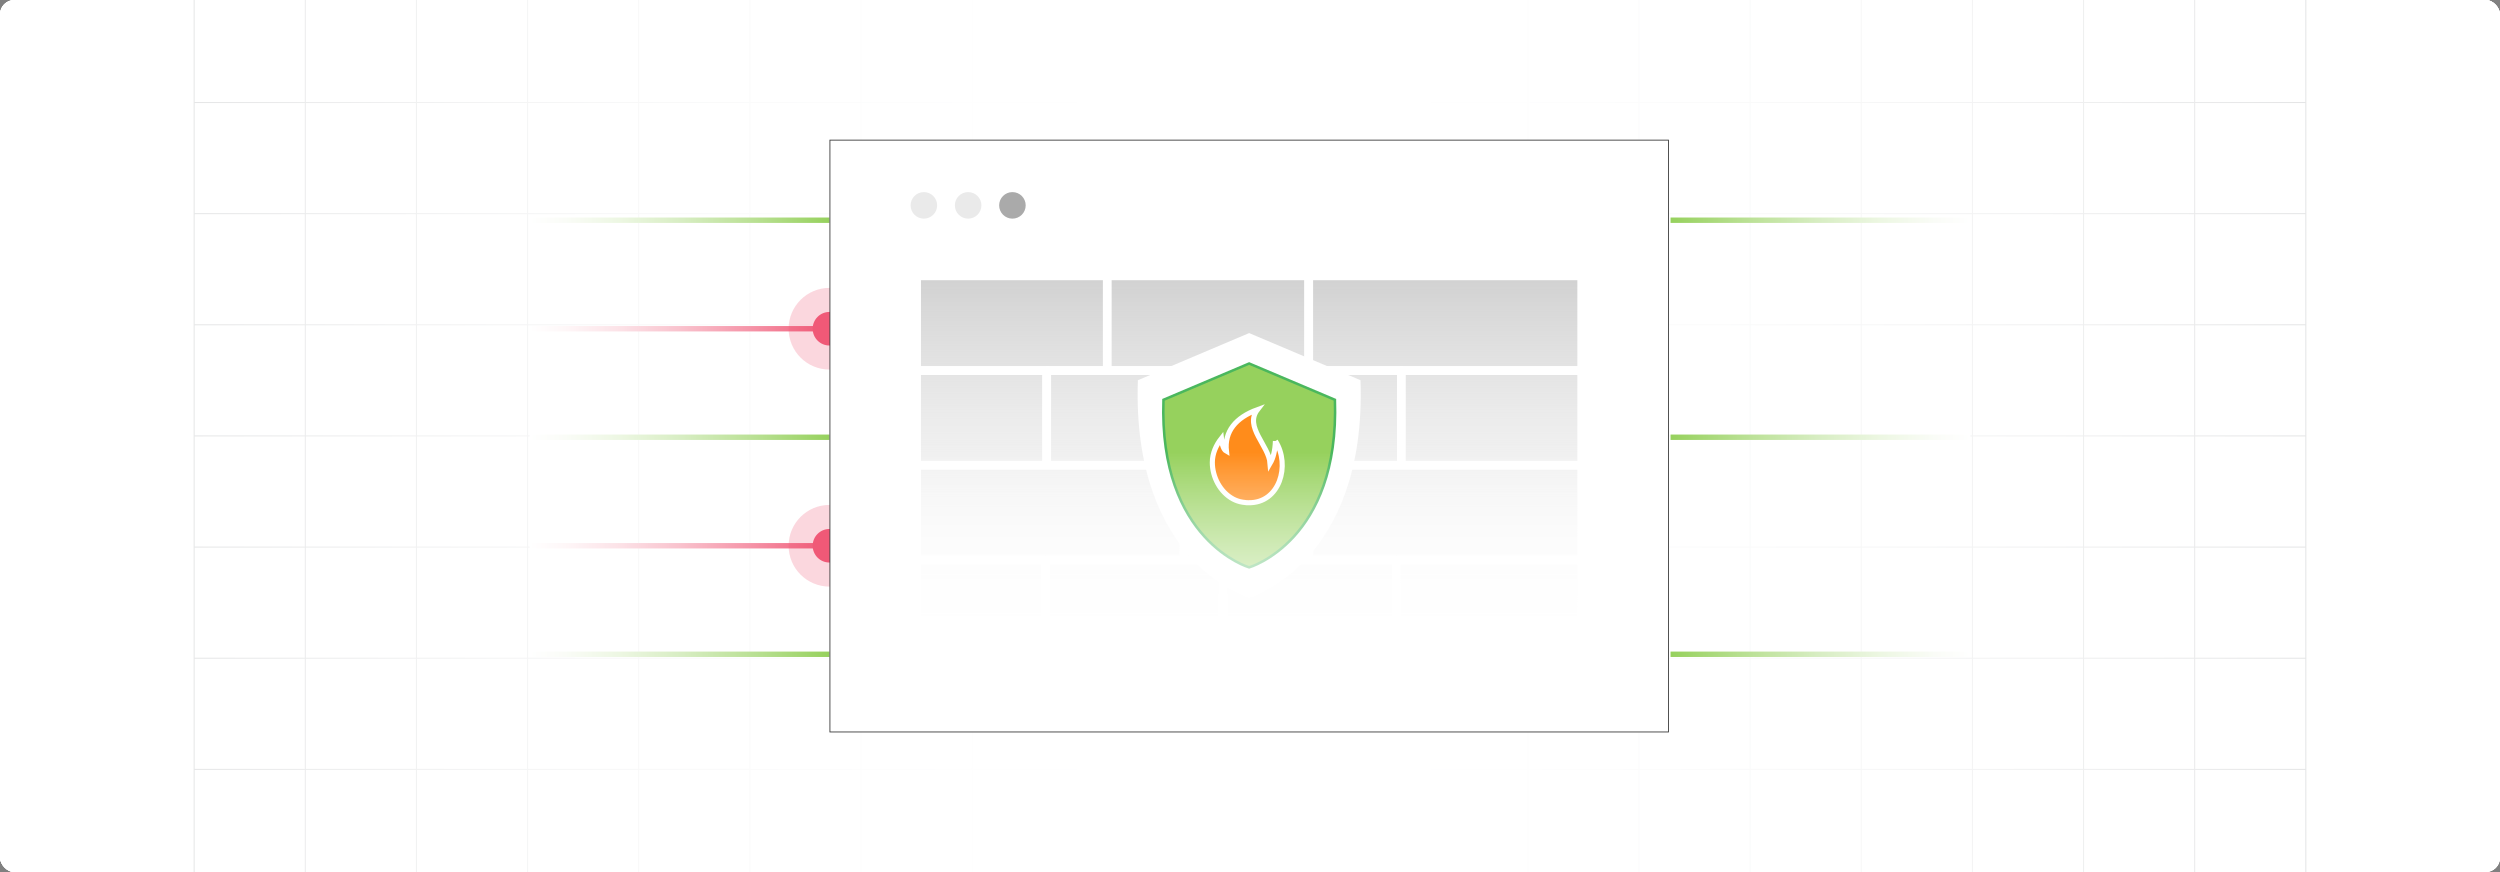 <?xml version="1.0" encoding="UTF-8"?><svg id="Layer_1" xmlns="http://www.w3.org/2000/svg" xmlns:xlink="http://www.w3.org/1999/xlink" viewBox="0 0 860 300"><rect x="0" y="0" width="860" height="300" fill="#808080" stroke="none"/><defs><clipPath id="clippath"><rect y="-.038" width="860" height="300.076" fill="none" stroke-width="0"/></clipPath><clipPath id="clippath-1"><rect y="-.038" width="860" height="300.076" fill="none" stroke-width="0"/></clipPath><linearGradient id="linear-gradient" x1="11.787" y1="149.981" x2="848.213" y2="149.981" gradientUnits="userSpaceOnUse"><stop offset="0" stop-color="#fff" stop-opacity="0"/><stop offset=".039" stop-color="#fff" stop-opacity=".179"/><stop offset=".087" stop-color="#fff" stop-opacity=".369"/><stop offset=".137" stop-color="#fff" stop-opacity=".539"/><stop offset=".189" stop-color="#fff" stop-opacity=".681"/><stop offset=".244" stop-color="#fff" stop-opacity=".797"/><stop offset=".301" stop-color="#fff" stop-opacity=".887"/><stop offset=".363" stop-color="#fff" stop-opacity=".951"/><stop offset=".432" stop-color="#fff" stop-opacity=".988"/><stop offset=".523" stop-color="#fff"/><stop offset=".583" stop-color="#fff" stop-opacity=".984"/><stop offset=".643" stop-color="#fff" stop-opacity=".937"/><stop offset=".703" stop-color="#fff" stop-opacity=".858"/><stop offset=".763" stop-color="#fff" stop-opacity=".747"/><stop offset=".823" stop-color="#fff" stop-opacity=".604"/><stop offset=".883" stop-color="#fff" stop-opacity=".428"/><stop offset=".943" stop-color="#fff" stop-opacity=".225"/><stop offset="1" stop-color="#fff" stop-opacity="0"/></linearGradient><linearGradient id="linear-gradient-2" x1="182.191" y1="113.084" x2="285.332" y2="113.084" gradientUnits="userSpaceOnUse"><stop offset="0" stop-color="#fff"/><stop offset=".117" stop-color="#fef7f8"/><stop offset=".291" stop-color="#fce3e8"/><stop offset=".501" stop-color="#f9c2cd"/><stop offset=".74" stop-color="#f593a7"/><stop offset=".998" stop-color="#f05977"/><stop offset="1" stop-color="#f05977"/></linearGradient><linearGradient id="linear-gradient-3" y1="187.741" y2="187.741" xlink:href="#linear-gradient-2"/><linearGradient id="linear-gradient-4" x1="182.191" y1="75.755" x2="285.332" y2="75.755" gradientUnits="userSpaceOnUse"><stop offset="0" stop-color="#fff"/><stop offset=".119" stop-color="#fafcf7"/><stop offset=".296" stop-color="#edf7e3"/><stop offset=".51" stop-color="#d7edc2"/><stop offset=".752" stop-color="#b9e093"/><stop offset="1" stop-color="#96d15d"/></linearGradient><linearGradient id="linear-gradient-5" y1="150.412" y2="150.412" xlink:href="#linear-gradient-4"/><linearGradient id="linear-gradient-6" y1="225.07" y2="225.07" xlink:href="#linear-gradient-4"/><linearGradient id="linear-gradient-7" x1="-2043.937" y1="75.755" x2="-1940.797" y2="75.755" gradientTransform="translate(-1366.129) rotate(-180) scale(1 -1)" gradientUnits="userSpaceOnUse"><stop offset="0" stop-color="#fff"/><stop offset=".119" stop-color="#fafcf7"/><stop offset=".296" stop-color="#edf7e3"/><stop offset=".51" stop-color="#d7edc2"/><stop offset=".752" stop-color="#b9e093"/><stop offset="1" stop-color="#96d15d"/></linearGradient><linearGradient id="linear-gradient-8" x1="-2043.937" y1="150.412" x2="-1940.797" y2="150.412" xlink:href="#linear-gradient-7"/><linearGradient id="linear-gradient-9" x1="-2043.937" y1="225.07" x2="-1940.797" y2="225.07" xlink:href="#linear-gradient-7"/><linearGradient id="linear-gradient-10" x1="348.113" y1="253.166" x2="348.113" y2="85.421" gradientUnits="userSpaceOnUse"><stop offset="0" stop-color="#f0f0f0" stop-opacity="0"/><stop offset=".102" stop-color="#eee" stop-opacity=".036"/><stop offset=".254" stop-color="#eaeaea" stop-opacity=".137"/><stop offset=".438" stop-color="#e4e4e4" stop-opacity=".301"/><stop offset=".646" stop-color="#dbdbdb" stop-opacity=".53"/><stop offset=".872" stop-color="#d0d0d0" stop-opacity=".82"/><stop offset="1" stop-color="#cacaca"/></linearGradient><linearGradient id="linear-gradient-11" x1="415.555" y1="253.166" x2="415.555" y2="85.421" xlink:href="#linear-gradient-10"/><linearGradient id="linear-gradient-12" x1="497.154" y1="253.166" x2="497.154" y2="85.421" xlink:href="#linear-gradient-10"/><linearGradient id="linear-gradient-13" x1="337.69" y1="253.166" x2="337.69" y2="85.421" xlink:href="#linear-gradient-10"/><linearGradient id="linear-gradient-14" x1="421.076" y1="253.166" x2="421.076" y2="85.421" xlink:href="#linear-gradient-10"/><linearGradient id="linear-gradient-15" x1="513.096" y1="253.166" x2="513.096" y2="85.421" xlink:href="#linear-gradient-10"/><linearGradient id="linear-gradient-16" x1="361.318" y1="253.166" x2="361.318" y2="85.421" xlink:href="#linear-gradient-10"/><linearGradient id="linear-gradient-17" x1="428.762" y1="253.166" x2="428.762" y2="85.421" xlink:href="#linear-gradient-10"/><linearGradient id="linear-gradient-18" x1="497.154" y1="253.166" x2="497.154" y2="85.421" xlink:href="#linear-gradient-10"/><linearGradient id="linear-gradient-19" x1="337.514" y1="253.166" x2="337.514" y2="85.421" xlink:href="#linear-gradient-10"/><linearGradient id="linear-gradient-20" x1="390.219" y1="253.166" x2="390.219" y2="85.421" xlink:href="#linear-gradient-10"/><linearGradient id="linear-gradient-21" x1="450.522" y1="253.166" x2="450.522" y2="85.421" xlink:href="#linear-gradient-10"/><linearGradient id="linear-gradient-22" x1="512.282" y1="253.166" x2="512.282" y2="85.421" xlink:href="#linear-gradient-10"/><linearGradient id="linear-gradient-23" x1="428.546" y1="245.221" x2="428.546" y2="155.6" gradientUnits="userSpaceOnUse"><stop offset="0" stop-color="#fff"/><stop offset=".108" stop-color="#fff" stop-opacity=".981"/><stop offset=".232" stop-color="#fff" stop-opacity=".927"/><stop offset=".363" stop-color="#fff" stop-opacity=".837"/><stop offset=".5" stop-color="#fff" stop-opacity=".71"/><stop offset=".642" stop-color="#fff" stop-opacity=".547"/><stop offset=".787" stop-color="#fff" stop-opacity=".348"/><stop offset=".932" stop-color="#fff" stop-opacity=".118"/><stop offset="1" stop-color="#fff" stop-opacity="0"/></linearGradient></defs><rect y="0" width="860" height="300" rx="5" ry="5" fill="#fff" stroke-width="0"/><rect width="860" height="300" rx="5" ry="5" fill="#fff" stroke-width="0"/><g clip-path="url(#clippath)"><rect width="860" height="300" rx="5" ry="5" fill="#fff" stroke-width="0"/><g clip-path="url(#clippath-1)"><rect y="-.038" width="860" height="300" rx="5" ry="5" fill="#fff" stroke-width="0"/><rect x="66.787" y="-2.966" width="726.419" height="305.872" fill="none" stroke="#dbdcdd" stroke-miterlimit="10" stroke-width=".353"/><polyline points="66.791 264.672 105.02 264.672 143.248 264.672 143.265 264.672 181.493 264.672 219.705 264.672 219.721 264.672 257.95 264.672 296.178 264.672 296.195 264.672 334.423 264.672 372.651 264.672 410.896 264.672 449.108 264.672 487.337 264.672 487.353 264.672 525.581 264.672 563.81 264.672 563.826 264.672 602.054 264.672 640.267 264.672 640.283 264.672 678.511 264.672 716.74 264.672 754.968 264.672 754.984 264.672 793.213 264.672" fill="none" stroke="#dbdcdd" stroke-miterlimit="10" stroke-width=".353"/><polyline points="66.791 226.428 105.02 226.428 143.248 226.428 143.265 226.428 181.493 226.428 219.705 226.428 219.721 226.428 257.95 226.428 296.178 226.428 296.195 226.428 334.423 226.428 372.651 226.428 410.896 226.428 449.108 226.428 487.337 226.428 487.353 226.428 525.581 226.428 563.81 226.428 563.826 226.428 602.054 226.428 640.267 226.428 640.283 226.428 678.511 226.428 716.74 226.428 754.968 226.428 754.984 226.428 793.213 226.428" fill="none" stroke="#dbdcdd" stroke-miterlimit="10" stroke-width=".353"/><polyline points="66.791 188.199 105.02 188.199 143.248 188.199 143.265 188.199 181.493 188.199 219.705 188.199 219.721 188.199 257.95 188.199 296.178 188.199 296.195 188.199 334.423 188.199 372.651 188.199 410.896 188.199 449.108 188.199 487.337 188.199 487.353 188.199 525.581 188.199 563.81 188.199 563.826 188.199 602.054 188.199 640.267 188.199 640.283 188.199 678.511 188.199 716.74 188.199 754.968 188.199 754.984 188.199 793.213 188.199" fill="none" stroke="#dbdcdd" stroke-miterlimit="10" stroke-width=".353"/><polyline points="66.791 149.954 105.02 149.954 143.248 149.954 143.265 149.954 181.493 149.954 219.705 149.954 219.721 149.954 257.95 149.954 296.178 149.954 296.195 149.954 334.423 149.954 372.651 149.954 410.896 149.954 449.108 149.954 487.337 149.954 487.353 149.954 525.581 149.954 563.81 149.954 563.826 149.954 602.054 149.954 640.267 149.954 640.283 149.954 678.511 149.954 716.74 149.954 754.968 149.954 754.984 149.954 793.213 149.954" fill="none" stroke="#dbdcdd" stroke-miterlimit="10" stroke-width=".353"/><polyline points="66.791 111.726 105.02 111.726 143.248 111.726 143.265 111.726 181.493 111.726 219.705 111.726 219.721 111.726 257.95 111.726 296.178 111.726 296.195 111.726 334.423 111.726 372.651 111.726 410.896 111.726 449.108 111.726 487.337 111.726 487.353 111.726 525.581 111.726 563.81 111.726 563.826 111.726 602.054 111.726 640.267 111.726 640.283 111.726 678.511 111.726 716.74 111.726 754.968 111.726 754.984 111.726 793.213 111.726" fill="none" stroke="#dbdcdd" stroke-miterlimit="10" stroke-width=".353"/><polyline points="66.791 73.498 105.02 73.498 143.248 73.498 143.265 73.498 181.493 73.498 219.705 73.498 219.721 73.498 257.95 73.498 296.178 73.498 296.195 73.498 334.423 73.498 372.651 73.498 410.896 73.498 449.108 73.498 487.337 73.498 487.353 73.498 525.581 73.498 563.81 73.498 563.826 73.498 602.054 73.498 640.267 73.498 640.283 73.498 678.511 73.498 716.74 73.498 754.968 73.498 754.984 73.498 793.213 73.498" fill="none" stroke="#dbdcdd" stroke-miterlimit="10" stroke-width=".353"/><polyline points="66.791 35.269 105.02 35.269 143.248 35.269 143.265 35.269 181.493 35.269 219.705 35.269 219.721 35.269 257.95 35.269 296.178 35.269 296.195 35.269 334.423 35.269 372.651 35.269 410.896 35.269 449.108 35.269 487.337 35.269 487.353 35.269 525.581 35.269 563.81 35.269 563.826 35.269 602.054 35.269 640.267 35.269 640.283 35.269 678.511 35.269 716.74 35.269 754.968 35.269 754.984 35.269 793.213 35.269" fill="none" stroke="#dbdcdd" stroke-miterlimit="10" stroke-width=".353"/><polyline points="754.966 -2.982 754.966 -2.966 754.966 35.273 754.966 73.498 754.966 111.722 754.966 111.738 754.966 149.947 754.966 188.202 754.966 226.427 754.966 264.666 754.966 302.906" fill="none" stroke="#dbdcdd" stroke-miterlimit="10" stroke-width=".353"/><polyline points="716.742 -2.982 716.742 -2.966 716.742 35.273 716.742 73.498 716.742 111.722 716.742 111.738 716.742 149.947 716.742 188.202 716.742 226.427 716.742 264.666 716.742 302.906" fill="none" stroke="#dbdcdd" stroke-miterlimit="10" stroke-width=".353"/><polyline points="678.517 -2.982 678.517 -2.966 678.517 35.273 678.517 73.498 678.517 111.722 678.517 111.738 678.517 149.947 678.517 188.202 678.517 226.427 678.517 264.666 678.517 302.906" fill="none" stroke="#dbdcdd" stroke-miterlimit="10" stroke-width=".353"/><polyline points="640.262 -2.982 640.262 -2.966 640.262 35.273 640.262 73.498 640.262 111.722 640.262 111.738 640.262 149.947 640.262 188.202 640.262 226.427 640.262 264.666 640.262 302.906" fill="none" stroke="#dbdcdd" stroke-miterlimit="10" stroke-width=".353"/><polyline points="602.053 -2.982 602.053 -2.966 602.053 35.273 602.053 73.498 602.053 111.722 602.053 111.738 602.053 149.947 602.053 188.202 602.053 226.427 602.053 264.666 602.053 302.906" fill="none" stroke="#dbdcdd" stroke-miterlimit="10" stroke-width=".353"/><polyline points="563.813 -2.982 563.813 -2.966 563.813 35.273 563.813 73.498 563.813 111.722 563.813 111.738 563.813 149.947 563.813 188.202 563.813 226.427 563.813 264.666 563.813 302.906" fill="none" stroke="#dbdcdd" stroke-miterlimit="10" stroke-width=".353"/><polyline points="525.588 -2.982 525.588 -2.966 525.588 35.273 525.588 73.498 525.588 111.722 525.588 111.738 525.588 149.947 525.588 188.202 525.588 226.427 525.588 264.666 525.588 302.906" fill="none" stroke="#dbdcdd" stroke-miterlimit="10" stroke-width=".353"/><polyline points="487.334 -2.982 487.334 -2.966 487.334 35.273 487.334 73.498 487.334 111.722 487.334 111.738 487.334 149.947 487.334 188.202 487.334 226.427 487.334 264.666 487.334 302.906" fill="none" stroke="#dbdcdd" stroke-miterlimit="10" stroke-width=".353"/><polyline points="449.109 -2.982 449.109 -2.966 449.109 35.273 449.109 73.498 449.109 111.722 449.109 111.738 449.109 149.947 449.109 188.202 449.109 226.427 449.109 264.666 449.109 302.906" fill="none" stroke="#dbdcdd" stroke-miterlimit="10" stroke-width=".353"/><polyline points="410.899 -2.982 410.899 -2.966 410.899 35.273 410.899 73.498 410.899 111.722 410.899 111.738 410.899 149.947 410.899 188.202 410.899 226.427 410.899 264.666 410.899 302.906" fill="none" stroke="#dbdcdd" stroke-miterlimit="10" stroke-width=".353"/><polyline points="372.645 -2.982 372.645 -2.966 372.645 35.273 372.645 73.498 372.645 111.722 372.645 111.738 372.645 149.947 372.645 188.202 372.645 226.427 372.645 264.666 372.645 302.906" fill="none" stroke="#dbdcdd" stroke-miterlimit="10" stroke-width=".353"/><polyline points="334.42 -2.982 334.42 -2.966 334.42 35.273 334.42 73.498 334.42 111.722 334.42 111.738 334.42 149.947 334.42 188.202 334.42 226.427 334.42 264.666 334.42 302.906" fill="none" stroke="#dbdcdd" stroke-miterlimit="10" stroke-width=".353"/><polyline points="296.18 -2.982 296.18 -2.966 296.18 35.273 296.18 73.498 296.18 111.722 296.18 111.738 296.18 149.947 296.18 188.202 296.18 226.427 296.18 264.666 296.18 302.906" fill="none" stroke="#dbdcdd" stroke-miterlimit="10" stroke-width=".353"/><polyline points="257.956 -2.982 257.956 -2.966 257.956 35.273 257.956 73.498 257.956 111.722 257.956 111.738 257.956 149.947 257.956 188.202 257.956 226.427 257.956 264.666 257.956 302.906" fill="none" stroke="#dbdcdd" stroke-miterlimit="10" stroke-width=".353"/><polyline points="219.701 -2.982 219.701 -2.966 219.701 35.273 219.701 73.498 219.701 111.722 219.701 111.738 219.701 149.947 219.701 188.202 219.701 226.427 219.701 264.666 219.701 302.906" fill="none" stroke="#dbdcdd" stroke-miterlimit="10" stroke-width=".353"/><polyline points="181.491 -2.982 181.491 -2.966 181.491 35.273 181.491 73.498 181.491 111.722 181.491 111.738 181.491 149.947 181.491 188.202 181.491 226.427 181.491 264.666 181.491 302.906" fill="none" stroke="#dbdcdd" stroke-miterlimit="10" stroke-width=".353"/><polyline points="143.252 -2.982 143.252 -2.966 143.252 35.273 143.252 73.498 143.252 111.722 143.252 111.738 143.252 149.947 143.252 188.202 143.252 226.427 143.252 264.666 143.252 302.906" fill="none" stroke="#dbdcdd" stroke-miterlimit="10" stroke-width=".353"/><polyline points="105.027 -2.982 105.027 -2.966 105.027 35.273 105.027 73.498 105.027 111.722 105.027 111.738 105.027 149.947 105.027 188.202 105.027 226.427 105.027 264.666 105.027 302.906" fill="none" stroke="#dbdcdd" stroke-miterlimit="10" stroke-width=".353"/></g><rect x="11.787" y="-.038" width="836.426" height="300.038" fill="url(#linear-gradient)" stroke-width="0"/></g><line x1="182.191" y1="113.084" x2="285.332" y2="113.084" fill="none" stroke="url(#linear-gradient-2)" stroke-miterlimit="10" stroke-width="1.854"/><circle cx="285.332" cy="113.083" r="14.048" fill="#f05977" opacity=".24" stroke-width="0"/><circle cx="285.331" cy="113.084" r="5.777" fill="#f05977" stroke-width="0"/><line x1="182.191" y1="187.741" x2="285.332" y2="187.741" fill="none" stroke="url(#linear-gradient-3)" stroke-miterlimit="10" stroke-width="1.854"/><circle cx="285.332" cy="187.741" r="14.048" fill="#f05977" opacity=".24" stroke-width="0"/><circle cx="285.331" cy="187.741" r="5.777" fill="#f05977" stroke-width="0"/><line x1="182.191" y1="75.755" x2="285.332" y2="75.755" fill="none" stroke="url(#linear-gradient-4)" stroke-miterlimit="10" stroke-width="1.854"/><line x1="182.191" y1="150.412" x2="285.332" y2="150.412" fill="none" stroke="url(#linear-gradient-5)" stroke-miterlimit="10" stroke-width="1.854"/><line x1="182.191" y1="225.07" x2="285.332" y2="225.07" fill="none" stroke="url(#linear-gradient-6)" stroke-miterlimit="10" stroke-width="1.854"/><line x1="677.808" y1="75.755" x2="574.668" y2="75.755" fill="none" stroke="url(#linear-gradient-7)" stroke-miterlimit="10" stroke-width="1.854"/><line x1="677.808" y1="150.412" x2="574.668" y2="150.412" fill="none" stroke="url(#linear-gradient-8)" stroke-miterlimit="10" stroke-width="1.854"/><line x1="677.808" y1="225.07" x2="574.668" y2="225.07" fill="none" stroke="url(#linear-gradient-9)" stroke-miterlimit="10" stroke-width="1.854"/><rect x="285.495" y="48.204" width="288.449" height="203.592" fill="#fff" stroke="#333" stroke-miterlimit="10" stroke-width=".292"/><circle cx="317.811" cy="70.646" r="4.566" fill="#eaeaea" stroke-width="0"/><circle cx="333.041" cy="70.646" r="4.566" fill="#eaeaea" stroke-width="0"/><circle cx="348.272" cy="70.646" r="4.566" fill="#aaa" stroke-width="0"/><rect x="315.313" y="94.9" width="65.6" height="32.524" fill="url(#linear-gradient-10)" stroke="#fff" stroke-linecap="round" stroke-linejoin="round" stroke-width="3"/><rect x="380.907" y="94.9" width="69.294" height="32.524" fill="url(#linear-gradient-11)" stroke="#fff" stroke-linecap="round" stroke-linejoin="round" stroke-width="3"/><rect x="450.202" y="94.9" width="93.906" height="32.524" fill="url(#linear-gradient-12)" stroke="#fff" stroke-linecap="round" stroke-linejoin="round" stroke-width="3"/><rect x="315.313" y="127.51" width="44.755" height="32.524" fill="url(#linear-gradient-13)" stroke="#fff" stroke-linecap="round" stroke-linejoin="round" stroke-width="3"/><rect x="360.068" y="127.51" width="122.016" height="32.524" fill="url(#linear-gradient-14)" stroke="#fff" stroke-linecap="round" stroke-linejoin="round" stroke-width="3"/><rect x="482.084" y="127.51" width="62.024" height="32.524" fill="url(#linear-gradient-15)" stroke="#fff" stroke-linecap="round" stroke-linejoin="round" stroke-width="3"/><rect x="315.313" y="160.119" width="92.009" height="32.524" fill="url(#linear-gradient-16)" stroke="#fff" stroke-linecap="round" stroke-linejoin="round" stroke-width="3"/><rect x="407.322" y="160.119" width="42.879" height="32.524" fill="url(#linear-gradient-17)" stroke="#fff" stroke-linecap="round" stroke-linejoin="round" stroke-width="3"/><rect x="450.202" y="160.119" width="93.906" height="32.524" fill="url(#linear-gradient-18)" stroke="#fff" stroke-linecap="round" stroke-linejoin="round" stroke-width="3"/><rect x="315.313" y="192.729" width="44.402" height="32.524" fill="url(#linear-gradient-19)" stroke="#fff" stroke-linecap="round" stroke-linejoin="round" stroke-width="3"/><rect x="359.715" y="192.729" width="61.008" height="32.524" fill="url(#linear-gradient-20)" stroke="#fff" stroke-linecap="round" stroke-linejoin="round" stroke-width="3"/><rect x="420.723" y="192.729" width="59.597" height="32.524" fill="url(#linear-gradient-21)" stroke="#fff" stroke-linecap="round" stroke-linejoin="round" stroke-width="3"/><rect x="480.32" y="192.729" width="63.923" height="32.524" fill="url(#linear-gradient-22)" stroke="#fff" stroke-linecap="round" stroke-linejoin="round" stroke-width="3"/><path d="M429.7,205.644s-40.473-11.761-38.268-74.849l38.268-16.215,38.311,16.215c2.205,63.088-38.311,74.849-38.311,74.849Z" fill="#fff" stroke-width="0"/><path d="M442.515,148.215c-.174,4.713-1.053,8.241-2.602,10.883-.661-8.716-12.644-17.808-6.174-26.199-10.562,3.861-16.197,10.643-15.12,20.285-1.42-.784-2.129-3.118-2.462-6.246-2.492,3.193-4.417,7.213-4.417,11.714,0,7.062,3.797,14.457,10.152,17.853,1.406.752,2.947,1.257,4.548,1.525.357.06.701.095,1.049.135.588.108,1.195.154,1.819.134,15.258.352,20.676-18.365,13.208-30.083Z" fill="#fff" fill-rule="evenodd" stroke-width="0"/><path d="M429.705,195.179s-31.17-9.058-29.471-57.645l29.471-12.488,29.505,12.488c1.698,48.586-29.505,57.645-29.505,57.645Z" fill="#96d15d" stroke="#4ab75d" stroke-miterlimit="10" stroke-width=".877"/><path d="M438.745,151.721c-.123,3.324-.743,5.812-1.835,7.676-.466-6.147-8.918-12.56-4.355-18.478-7.449,2.723-11.423,7.506-10.664,14.307-1.002-.553-1.501-2.199-1.736-4.405-1.757,2.252-3.115,5.087-3.115,8.262,0,4.981,2.678,10.197,7.16,12.591.992.53,2.079.887,3.207,1.075.252.042.495.067.74.095.414.076.843.109,1.283.095,10.761.248,14.583-12.953,9.315-21.217Z" fill="#ff8c1b" fill-rule="evenodd" stroke="#fff" stroke-miterlimit="10" stroke-width="1.756"/><rect x="301.678" y="155.6" width="253.737" height="89.62" fill="url(#linear-gradient-23)" stroke-width="0"/></svg>